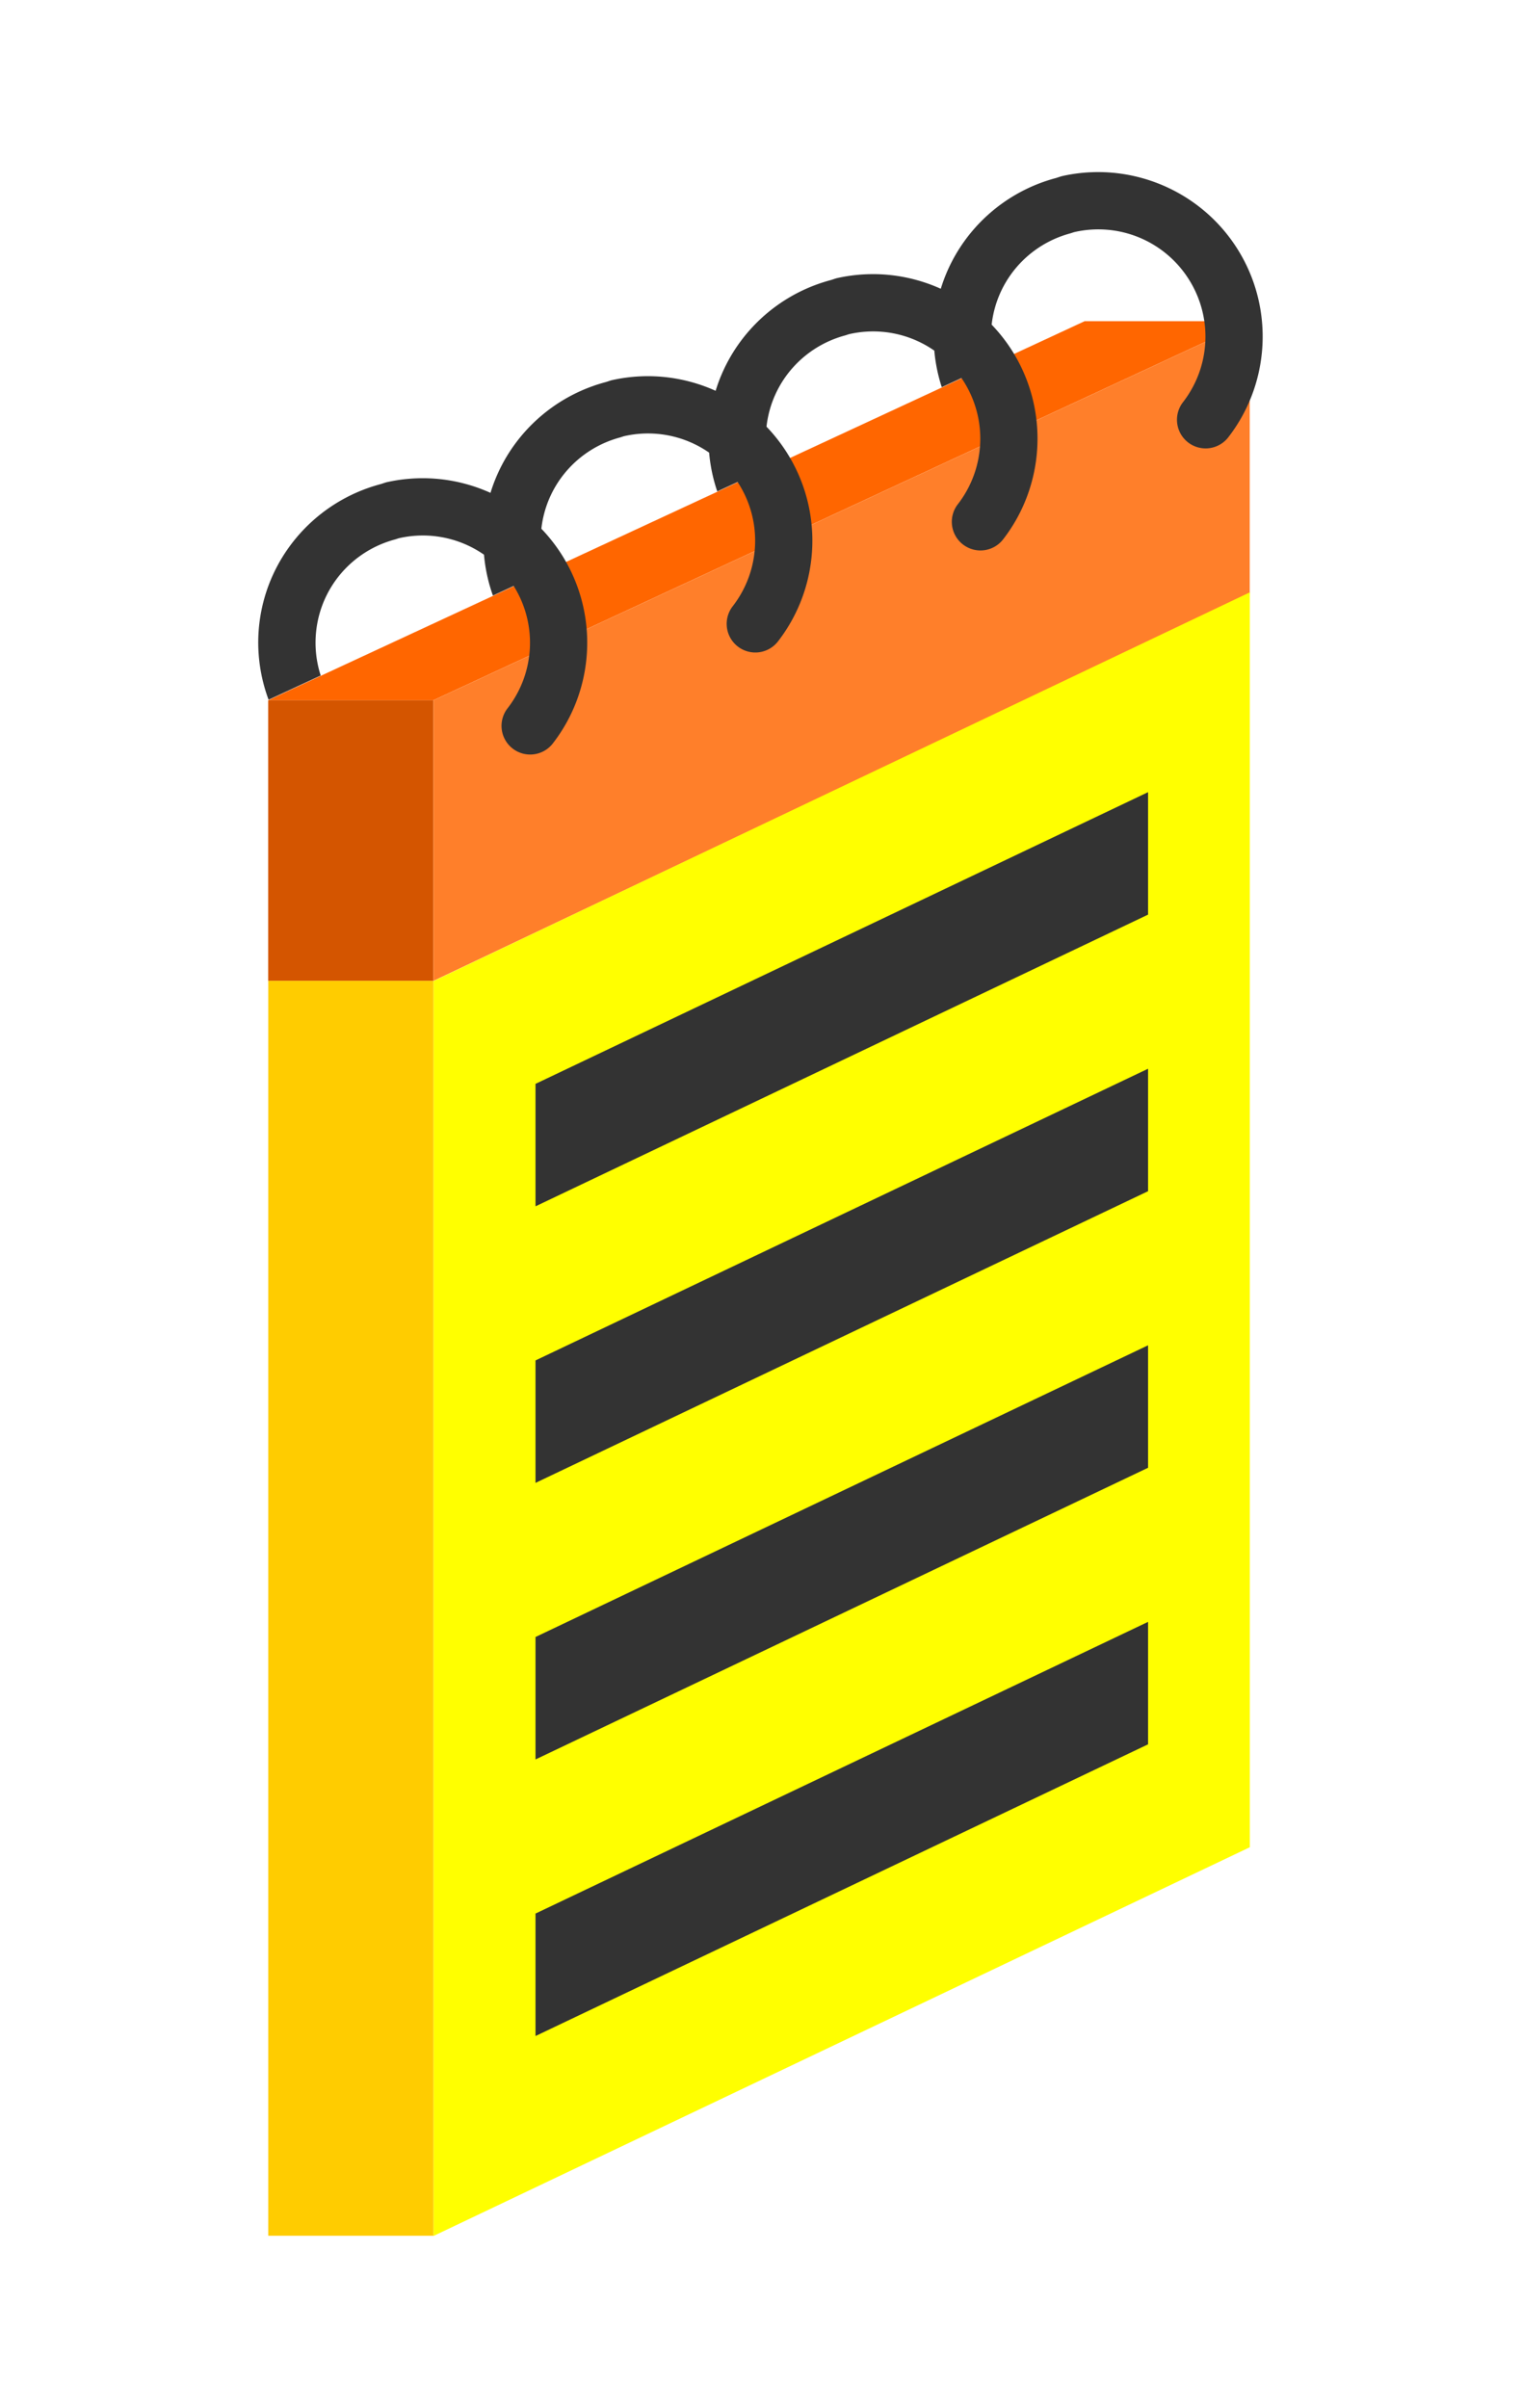 <?xml version="1.0" encoding="UTF-8"?>
<svg width="88.335mm" height="139.84mm" version="1.1" viewBox="0 0 313 495.51" xmlns="http://www.w3.org/2000/svg" xmlns:osb="http://www.openswatchbook.org/uri/2009/osb" xmlns:xlink="http://www.w3.org/1999/xlink">
<g transform="translate(-1473.3 -2031.6)">
<g>
<path d="m1528.5 2175.7 168-78h34l-168 78z" fill="#f60" fill-rule="evenodd"/>
<path transform="translate(4.482 378.92)" d="m1524 1796.8v57.746h34v-57.746h-34z" fill="#d45500" fill-rule="evenodd"/>
<path transform="translate(4.482 378.92)" d="m1726 1718.8-168 78v57.748l168-79.746v-56.002z" fill="#ff7f2a"/>
<path transform="translate(4.482 378.92)" d="m1556.3 1751.1c-2.589-0.039-5.207 0.219-7.809 0.795-0.489 0.108-0.939 0.305-1.42 0.434-13.152 3.528-23.033 14.6-24.826 28.193-0.736 5.578-0.035 11.102 1.838 16.158l10.727-4.979c-0.977-3.042-1.309-6.32-0.871-9.637 1.17-8.865 7.543-16.028 16.104-18.352 0.338-0.092 0.655-0.227 1-0.303 9.075-2.009 18.387 1.851 23.379 9.691 4.992 7.841 4.549 17.912-1.111 25.285a5.897 5.897 0 1 0 9.354 7.18c1.082-1.409 2.039-2.885 2.871-4.412 5.825-10.69 5.513-23.898-1.166-34.389-6.202-9.741-16.851-15.497-28.068-15.666zm46.334-21c-2.589-0.039-5.209 0.219-7.811 0.795-0.489 0.108-0.939 0.305-1.42 0.434-13.152 3.528-23.031 14.6-24.824 28.193-0.715 5.418-0.082 10.787 1.67 15.725l10.76-4.996c-0.867-2.915-1.154-6.032-0.738-9.186 1.17-8.865 7.545-16.028 16.106-18.352 0.338-0.092 0.653-0.227 0.998-0.303 9.075-2.009 18.387 1.851 23.379 9.691 4.992 7.841 4.551 17.912-1.109 25.285a5.897 5.897 0 1 0 9.354 7.18c1.082-1.409 2.039-2.885 2.871-4.412 5.825-10.69 5.511-23.898-1.168-34.389-6.202-9.741-16.849-15.497-28.066-15.666zm92.666-42c-2.589-0.039-5.207 0.219-7.809 0.795-0.489 0.108-0.939 0.305-1.42 0.434-13.152 3.528-23.033 14.6-24.826 28.193-0.672 5.096-0.146 10.147 1.375 14.838l10.797-5.012c-0.667-2.651-0.852-5.454-0.478-8.283 1.17-8.865 7.543-16.028 16.104-18.352 0.338-0.092 0.655-0.227 1-0.303 9.075-2.009 18.387 1.851 23.379 9.691 4.992 7.841 4.549 17.912-1.111 25.285a5.897 5.897 0 1 0 9.354 7.18c1.082-1.409 2.039-2.885 2.871-4.412 5.825-10.69 5.513-23.898-1.166-34.389-6.202-9.741-16.851-15.497-28.068-15.666zm-46.332 21c-2.589-0.039-5.209 0.219-7.811 0.795-0.489 0.108-0.939 0.305-1.42 0.434-13.152 3.528-23.033 14.6-24.826 28.193-0.694 5.258-0.126 10.473 1.51 15.289l10.787-5.01c-0.764-2.785-0.998-5.744-0.604-8.736 1.17-8.865 7.543-16.028 16.104-18.352 0.338-0.092 0.655-0.227 1-0.303 9.075-2.009 18.387 1.851 23.379 9.691 4.992 7.841 4.549 17.912-1.111 25.285a5.897 5.897 0 1 0 9.354 7.18c1.082-1.409 2.039-2.885 2.871-4.412 5.825-10.69 5.513-23.898-1.166-34.389-6.202-9.741-16.849-15.497-28.066-15.666z" color="#000000" color-rendering="auto" fill="#333" image-rendering="auto" shape-rendering="auto" solid-color="#000000" style="block-progression:tb;isolation:auto;mix-blend-mode:normal;text-decoration-color:#000000;text-decoration-line:none;text-decoration-style:solid;text-indent:0;text-transform:none;white-space:normal"/>
<path d="m1562.5 2233.5 168-80v258.25l-168 80z" fill="#ff0"/>
<path d="m1562.5 2491.7h-34v-258.25h34z" fill="#fc0" fill-rule="evenodd"/>
<path d="m1583.5 2425.4 126.06-60.03v25.202l-126.06 60.03zm0-56.916 126.06-60.03v25.202l-126.06 60.03zm0-56.916 126.06-60.03v25.202l-126.06 60.03zm0-56.916 126.06-60.03v25.202l-126.06 60.03z" fill="#333"/>
</g>
</g>
<style type="text/css">.specularity {opacity:0.5;}
	.high-specularity {opacity:0.75;}
	.low-specularity {opacity:0.25;}
	.full-specularity {opacity:1;}
	.shade{opacity:0.5;}
	.black {fill:#000000;}
	.white {fill:#ffffff;}
	.outline-big {stroke-width:16;stroke:none;opacity:0.;fill:none;}
	.outline-small {stroke-width:8px;stroke:black;opacity:1;fill:none;}
	.stroke-highlight {fill:none;stroke:white;opacity:0.3;stroke-width:9px;stroke-linejoin:round;}
				.base-shadow 	{fill:black;opacity:0.4;}
	.stroke-aluminium5	{stroke:#555753;}
	.aluminium1	{fill:#eeeeec;}
	.aluminium2	{fill:#d3d7cf;}
	.aluminium3	{fill:#babdb6;}
	.aluminium4	{fill:#888a85;}
	.aluminium5	{fill:#555753;}
	.aluminium6	{fill:#2e3436;}</style>
</svg>
